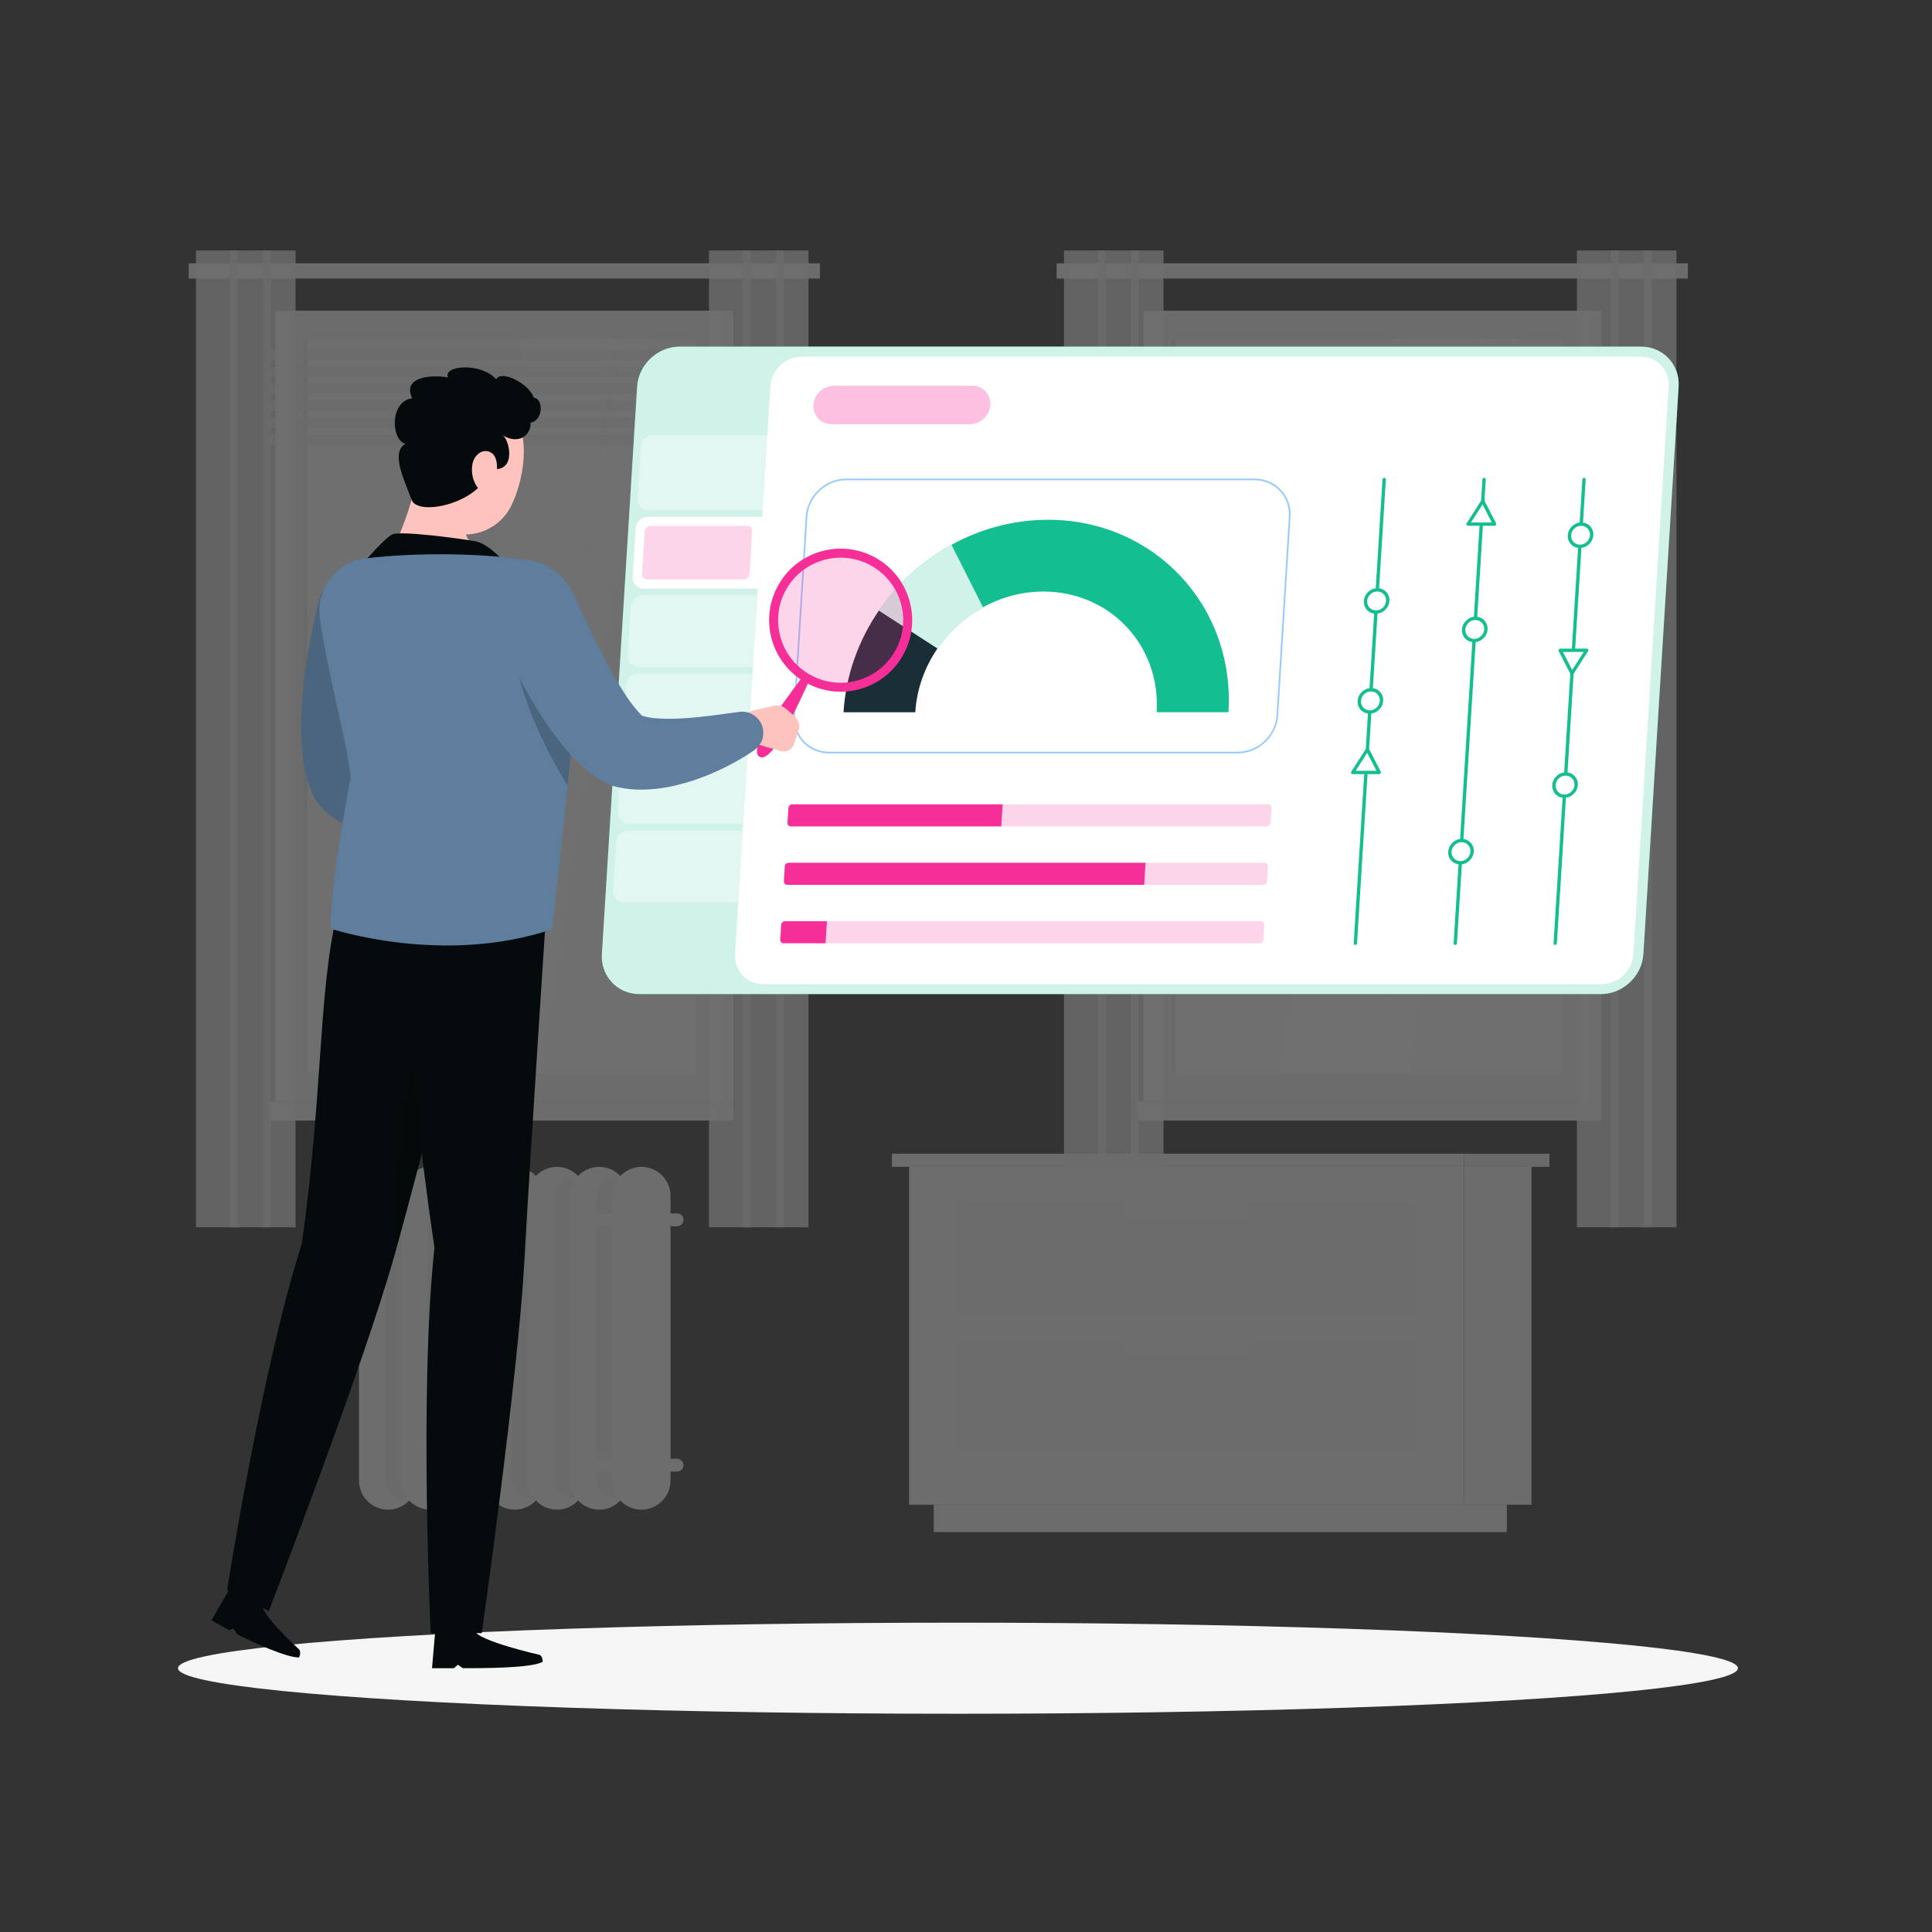 <svg xmlns="http://www.w3.org/2000/svg" id="Layer_1" viewBox="0 0 1080 1080"><rect x="0" y="0" width="1080" height="1080" fill="#333333" stroke="none"/><defs><style>      .cls-1 {        fill: #5f7e9e;      }      .cls-2, .cls-3 {        fill: #fafafa;      }      .cls-4 {        opacity: .6;      }      .cls-4, .cls-5 {        fill: #ececec;      }      .cls-6, .cls-7 {        fill: #f0f0f0;      }      .cls-8, .cls-9 {        opacity: .3;      }      .cls-10, .cls-11, .cls-12 {        fill: #fff;      }      .cls-13, .cls-14, .cls-9 {        fill: #f62e98;      }      .cls-7, .cls-3, .cls-11 {        opacity: .8;      }      .cls-15 {        fill: #1a2e35;      }      .cls-14, .cls-16 {        opacity: .2;      }      .cls-17 {        fill: #007cff;      }      .cls-17, .cls-12 {        opacity: .4;      }      .cls-18 {        fill: #e7e7e7;      }      .cls-19 {        fill: #13be91;      }      .cls-20 {        fill: #f5f5f5;      }      .cls-21 {        fill: #050b0c;      }      .cls-22 {        fill: #ffc3bd;      }    </style></defs><g class="cls-8"><g><g><rect class="cls-18" x="650.4" y="173.69" width="244.68" height="442.15" transform="translate(1545.48 789.54) rotate(180)"></rect><rect class="cls-6" x="639.11" y="173.69" width="250.7" height="442.15" transform="translate(1528.91 789.54) rotate(180)"></rect><rect class="cls-18" x="650.4" y="615.84" width="244.68" height="10.49" transform="translate(1545.48 1242.18) rotate(180)"></rect><rect class="cls-6" x="635.04" y="615.84" width="250.7" height="10.49" transform="translate(1520.78 1242.18) rotate(180)"></rect><rect class="cls-2" x="559.19" y="285.23" width="410.54" height="219.08" transform="translate(1159.22 -369.69) rotate(90)"></rect><polygon class="cls-10" points="716.88 600.04 778.56 189.5 822.35 189.5 760.67 600.04 716.88 600.04"></polygon><polygon class="cls-10" points="723.83 600.04 785.51 189.5 829.3 189.5 767.63 600.04 723.83 600.04"></polygon><polygon class="cls-10" points="770.08 600.04 831.76 189.5 848.83 189.5 787.16 600.04 770.08 600.04"></polygon><rect class="cls-18" x="450.65" y="393.77" width="410.54" height="2.01" transform="translate(1050.69 -261.15) rotate(90)"></rect><polygon class="cls-4" points="635.37 201.41 880.05 201.41 881.51 195.64 636.82 195.64 635.37 201.41"></polygon><polygon class="cls-4" points="635.37 210.87 880.05 210.87 881.51 205.1 636.82 205.1 635.37 210.87"></polygon><polygon class="cls-4" points="635.37 220.33 880.05 220.33 881.51 214.57 636.82 214.57 635.37 220.33"></polygon><polygon class="cls-4" points="635.37 229.79 880.05 229.79 881.51 224.03 636.82 224.03 635.37 229.79"></polygon><polygon class="cls-4" points="635.37 239.26 880.05 239.26 881.51 233.49 636.82 233.49 635.37 239.26"></polygon><polygon class="cls-4" points="635.37 248.72 880.05 248.72 881.51 242.95 636.82 242.95 635.37 248.72"></polygon></g><rect class="cls-6" x="590.66" y="147.18" width="352.87" height="8.53"></rect><g><g><rect class="cls-3" x="918.61" y="140" width="18.55" height="546.08"></rect><rect class="cls-7" x="918.61" y="140" width="4.8" height="546.08"></rect></g><g><rect class="cls-3" x="900.06" y="140" width="18.55" height="546.08"></rect><rect class="cls-7" x="900.06" y="140" width="4.8" height="546.08"></rect></g><rect class="cls-3" x="881.51" y="140" width="18.55" height="546.08"></rect></g><g><g><rect class="cls-3" x="631.85" y="140" width="18.55" height="546.08"></rect><rect class="cls-7" x="631.85" y="140" width="4.8" height="546.08"></rect></g><g><rect class="cls-3" x="613.3" y="140" width="18.55" height="546.08"></rect><rect class="cls-7" x="613.3" y="140" width="4.8" height="546.08"></rect></g><rect class="cls-3" x="594.75" y="140" width="18.55" height="546.08"></rect></g></g><g><g><rect class="cls-18" x="165.22" y="173.69" width="244.68" height="442.15" transform="translate(575.12 789.54) rotate(180)"></rect><rect class="cls-6" x="153.93" y="173.69" width="250.7" height="442.15" transform="translate(558.55 789.54) rotate(180)"></rect><rect class="cls-18" x="165.22" y="615.84" width="244.68" height="10.49" transform="translate(575.12 1242.18) rotate(180)"></rect><rect class="cls-6" x="149.86" y="615.84" width="250.7" height="10.49" transform="translate(550.42 1242.18) rotate(180)"></rect><rect class="cls-2" x="74.01" y="285.23" width="410.54" height="219.08" transform="translate(674.04 115.49) rotate(90)"></rect><polygon class="cls-10" points="231.7 600.04 293.38 189.5 337.17 189.5 275.49 600.04 231.7 600.04"></polygon><polygon class="cls-10" points="238.65 600.04 300.33 189.5 344.12 189.5 282.45 600.04 238.65 600.04"></polygon><polygon class="cls-10" points="284.9 600.04 346.58 189.5 363.65 189.5 301.98 600.04 284.9 600.04"></polygon><rect class="cls-18" x="-34.53" y="393.77" width="410.54" height="2.01" transform="translate(565.51 224.03) rotate(90)"></rect><polygon class="cls-4" points="150.19 201.41 394.87 201.41 396.33 195.64 151.64 195.64 150.19 201.41"></polygon><polygon class="cls-4" points="150.19 210.87 394.87 210.87 396.33 205.1 151.64 205.1 150.19 210.87"></polygon><polygon class="cls-4" points="150.19 220.33 394.87 220.33 396.33 214.57 151.64 214.57 150.19 220.33"></polygon><polygon class="cls-4" points="150.19 229.79 394.87 229.79 396.33 224.03 151.64 224.03 150.19 229.79"></polygon><polygon class="cls-4" points="150.19 239.26 394.87 239.26 396.33 233.49 151.64 233.49 150.19 239.26"></polygon><polygon class="cls-4" points="150.19 248.72 394.87 248.72 396.33 242.95 151.64 242.95 150.19 248.72"></polygon></g><rect class="cls-6" x="105.48" y="147.18" width="352.87" height="8.53"></rect><g><g><rect class="cls-3" x="433.43" y="140" width="18.55" height="546.08"></rect><rect class="cls-7" x="433.43" y="140" width="4.8" height="546.08"></rect></g><g><rect class="cls-3" x="414.88" y="140" width="18.55" height="546.08"></rect><rect class="cls-7" x="414.88" y="140" width="4.8" height="546.08"></rect></g><rect class="cls-3" x="396.33" y="140" width="18.55" height="546.08"></rect></g><g><g><rect class="cls-3" x="146.67" y="140" width="18.55" height="546.08"></rect><rect class="cls-7" x="146.67" y="140" width="4.8" height="546.08"></rect></g><g><rect class="cls-3" x="128.12" y="140" width="18.55" height="546.08"></rect><rect class="cls-7" x="128.12" y="140" width="4.8" height="546.08"></rect></g><rect class="cls-3" x="109.57" y="140" width="18.55" height="546.08"></rect></g></g><g><g><rect class="cls-6" x="818.31" y="652.28" width="37.81" height="188.89" transform="translate(1674.44 1493.45) rotate(180)"></rect><rect class="cls-6" x="521.97" y="841.17" width="320.36" height="15.27" transform="translate(1364.3 1697.61) rotate(180)"></rect><rect class="cls-20" x="508.17" y="652.28" width="310.14" height="188.89"></rect><rect class="cls-6" x="536.42" y="672.29" width="253.64" height="62.82"></rect><rect class="cls-6" x="536.42" y="749.52" width="253.64" height="62.82"></rect><path class="cls-20" d="M633.18,680.95h60.13c2.98,0,5.42-2.44,5.42-5.42h0c0-2.98-2.44-5.42-5.42-5.42h-60.13c-2.98,0-5.42,2.44-5.42,5.42h0c0,2.98,2.44,5.42,5.42,5.42Z"></path><path class="cls-20" d="M633.18,758.18h60.13c2.98,0,5.42-2.44,5.42-5.42h0c0-2.98-2.44-5.42-5.42-5.42h-60.13c-2.98,0-5.42,2.44-5.42,5.42h0c0,2.98,2.44,5.42,5.42,5.42Z"></path></g><rect class="cls-6" x="498.59" y="644.91" width="319.72" height="7.37" transform="translate(1316.91 1297.19) rotate(180)"></rect><rect class="cls-18" x="818.31" y="644.91" width="47.85" height="7.37"></rect></g><g><g><path class="cls-20" d="M216.93,843.91h0c-8.94,0-16.25-7.31-16.25-16.25v-159.13c0-8.94,7.31-16.25,16.25-16.25h0c8.94,0,16.25,7.31,16.25,16.25v159.13c0,8.94-7.31,16.25-16.25,16.25Z"></path><path class="cls-5" d="M226.23,837.51h0c-6.04,0-10.98-4.94-10.98-10.98v-156.86c0-6.04,4.94-10.98,10.98-10.98h0c6.04,0,10.98,4.94,10.98,10.98v156.86c0,6.04-4.94,10.98-10.98,10.98Z"></path></g><g><path class="cls-20" d="M240.54,843.91h0c-8.94,0-16.25-7.31-16.25-16.25v-159.13c0-8.94,7.31-16.25,16.25-16.25h0c8.94,0,16.25,7.31,16.25,16.25v159.13c0,8.94-7.31,16.25-16.25,16.25Z"></path><path class="cls-5" d="M249.84,837.51h0c-6.04,0-10.98-4.94-10.98-10.98v-156.86c0-6.04,4.94-10.98,10.98-10.98h0c6.04,0,10.98,4.94,10.98,10.98v156.86c0,6.04-4.94,10.98-10.98,10.98Z"></path></g><g><rect class="cls-20" x="247.89" y="652.28" width="32.5" height="191.63" rx="16.25" ry="16.25"></rect><path class="cls-5" d="M273.45,837.51h0c-6.04,0-10.98-4.94-10.98-10.98v-156.86c0-6.04,4.94-10.98,10.98-10.98h0c6.04,0,10.98,4.94,10.98,10.98v156.86c0,6.04-4.94,10.98-10.98,10.98Z"></path></g><g><path class="cls-20" d="M287.75,843.91h0c-8.94,0-16.25-7.31-16.25-16.25v-159.13c0-8.94,7.31-16.25,16.25-16.25h0c8.94,0,16.25,7.31,16.25,16.25v159.13c0,8.94-7.31,16.25-16.25,16.25Z"></path><path class="cls-5" d="M297.06,837.51h0c-6.04,0-10.98-4.94-10.98-10.98v-156.86c0-6.04,4.94-10.98,10.98-10.98h0c6.04,0,10.98,4.94,10.98,10.98v156.86c0,6.04-4.94,10.98-10.98,10.98Z"></path></g><g><path class="cls-20" d="M311.36,843.91h0c-8.94,0-16.25-7.31-16.25-16.25v-159.13c0-8.94,7.31-16.25,16.25-16.25h0c8.94,0,16.25,7.31,16.25,16.25v159.13c0,8.94-7.31,16.25-16.25,16.25Z"></path><path class="cls-5" d="M320.67,837.51h0c-6.04,0-10.98-4.94-10.98-10.98v-156.86c0-6.04,4.94-10.98,10.98-10.98h0c6.04,0,10.98,4.94,10.98,10.98v156.86c0,6.04-4.94,10.98-10.98,10.98Z"></path></g><g><path class="cls-20" d="M334.97,843.91h0c-8.94,0-16.25-7.31-16.25-16.25v-159.13c0-8.94,7.31-16.25,16.25-16.25h0c8.94,0,16.25,7.31,16.25,16.25v159.13c0,8.94-7.31,16.25-16.25,16.25Z"></path><path class="cls-5" d="M344.27,837.51h0c-6.04,0-10.98-4.94-10.98-10.98v-156.86c0-6.04,4.94-10.98,10.98-10.98h0c6.04,0,10.98,4.94,10.98,10.98v156.86c0,6.04-4.94,10.98-10.98,10.98Z"></path></g><path class="cls-20" d="M358.58,843.91h0c-8.94,0-16.25-7.31-16.25-16.25v-159.13c0-8.94,7.31-16.25,16.25-16.25h0c8.94,0,16.25,7.31,16.25,16.25v159.13c0,8.94-7.31,16.25-16.25,16.25Z"></path><rect class="cls-20" x="327.23" y="815.41" width="54.87" height="7.2" rx="3.6" ry="3.6"></rect><path class="cls-20" d="M378.5,685.49h-47.67c-1.98,0-3.6-1.62-3.6-3.6h0c0-1.98,1.62-3.6,3.6-3.6h47.67c1.98,0,3.6,1.62,3.6,3.6h0c0,1.98-1.62,3.6-3.6,3.6Z"></path></g></g><ellipse id="_x3C_Path_x3E_" class="cls-20" cx="535.5" cy="932.54" rx="436.01" ry="25.46"></ellipse><g><g><path class="cls-19" d="M894.93,555.7H357.42c-12.29,0-21.72-10.05-20.96-22.34l19.7-317.25c.76-12.29,11.44-22.34,23.73-22.34h537.51c12.29,0,21.72,10.06,20.96,22.34l-19.7,317.25c-.76,12.29-11.44,22.34-23.73,22.34Z"></path><path class="cls-11" d="M894.93,555.7H357.42c-12.29,0-21.72-10.05-20.96-22.34l19.7-317.25c.76-12.29,11.44-22.34,23.73-22.34h537.51c12.29,0,21.72,10.06,20.96,22.34l-19.7,317.25c-.76,12.29-11.44,22.34-23.73,22.34Z"></path></g><path class="cls-12" d="M426.35,285.17h-64.01c-3.5,0-6.16-2.84-5.95-6.34l1.82-29.31c.22-3.5,3.23-6.34,6.73-6.34h64.01l-2.61,41.98Z"></path><path class="cls-10" d="M917.05,199.34h-468.62c-9.26,0-17.22,7.5-17.8,16.76l-4.52,72.8h-64.01c-3.5,0-6.51,2.84-6.73,6.34l-1.7,27.44c-.22,3.5,2.44,6.34,5.95,6.34h64.01l-12.69,204.34c-.57,9.26,6.46,16.76,15.72,16.76h468.62c9.26,0,17.22-7.5,17.8-16.76l19.7-317.25c.57-9.26-6.46-16.76-15.72-16.76Z"></path><path class="cls-12" d="M420.9,372.86h-64.01c-3.5,0-6.16-2.84-5.95-6.34l1.7-27.44c.22-3.5,3.23-6.34,6.73-6.34h64.01l-2.49,40.12Z"></path><path class="cls-12" d="M418.18,416.71h-64.01c-3.5,0-6.16-2.84-5.95-6.34l1.7-27.44c.22-3.5,3.23-6.34,6.73-6.34h64.01l-2.49,40.12Z"></path><path class="cls-12" d="M415.46,460.56h-64.01c-3.5,0-6.16-2.84-5.95-6.34l1.7-27.44c.22-3.5,3.23-6.34,6.73-6.34h64.01l-2.49,40.12Z"></path><path class="cls-12" d="M412.74,504.4h-64.01c-3.5,0-6.16-2.84-5.95-6.34l1.7-27.44c.22-3.5,3.23-6.34,6.73-6.34h64.01l-2.49,40.12Z"></path><path class="cls-14" d="M361.5,323.9c-.75,0-1.42-.28-1.9-.79-.48-.52-.73-1.21-.68-1.97l1.5-24.1c.1-1.65,1.58-3.04,3.22-3.04h54.26c.75,0,1.42.28,1.91.8.48.52.72,1.21.68,1.96l-1.5,24.1c-.1,1.65-1.58,3.04-3.22,3.04h-54.26Z"></path><path class="cls-9" d="M542.19,237.14h-77.38c-5.92,0-10.46-4.84-10.09-10.76h0c.37-5.92,5.51-10.76,11.43-10.76h77.38c5.92,0,10.46,4.84,10.09,10.76h0c-.37,5.92-5.51,10.76-11.43,10.76Z"></path><g><path class="cls-17" d="M691.87,421.17h-228.38c-11.76,0-20.73-9.57-20-21.33l6.89-110.96c.73-11.76,10.89-21.33,22.65-21.33h228.38c11.76,0,20.74,9.57,20,21.33l-6.89,110.96c-.73,11.76-10.89,21.33-22.65,21.33ZM472.97,268.48c-11.25,0-20.97,9.15-21.66,20.4l-6.89,110.96c-.7,11.25,7.88,20.4,19.13,20.4h228.38c11.25,0,20.97-9.15,21.66-20.4l6.89-110.96c.7-11.25-7.88-20.4-19.13-20.4h-228.38Z"></path><g><g><path class="cls-19" d="M491.28,341.35l32.76,21.19c6.55-9.56,15.32-17.51,25.47-23.08l-17.61-34.91c-16.2,8.88-30.19,21.56-40.63,36.8Z"></path><path class="cls-11" d="M491.28,341.35l32.76,21.19c6.55-9.56,15.32-17.51,25.47-23.08l-17.61-34.91c-16.2,8.88-30.19,21.56-40.63,36.8Z"></path></g><path class="cls-15" d="M471.52,398.15h40.13c.81-13.08,5.3-25.28,12.39-35.62l-32.76-21.19c-11.3,16.49-18.46,35.95-19.75,56.8Z"></path><path class="cls-19" d="M585.79,290.56c-19.28,0-37.68,5.1-53.88,13.98l17.61,34.91c10.16-5.57,21.7-8.77,33.79-8.77,37.26,0,65.58,30.2,63.27,67.46h40.13c3.69-59.42-41.49-107.59-100.91-107.59Z"></path></g></g><g><path class="cls-13" d="M559.74,461.98h-117.6c-1.13,0-1.99-.91-1.92-2.04l.51-8.27c.07-1.13,1.04-2.04,2.17-2.04h117.6l-.77,12.36Z"></path><path class="cls-14" d="M559.74,461.98h148.41c1.13,0,2.1-.91,2.17-2.04l.51-8.27c.07-1.13-.79-2.04-1.92-2.04h-148.41l-.77,12.36Z"></path><path class="cls-13" d="M639.62,494.64h-199.51c-1.13,0-1.99-.91-1.92-2.04l.51-8.27c.07-1.13,1.04-2.04,2.17-2.04h199.51l-.77,12.36Z"></path><path class="cls-14" d="M639.62,494.64h66.5c1.13,0,2.1-.91,2.17-2.04l.51-8.27c.07-1.13-.79-2.04-1.92-2.04h-66.5l-.77,12.36Z"></path><path class="cls-13" d="M461.52,527.31h-23.43c-1.13,0-1.99-.91-1.92-2.04l.51-8.27c.07-1.13,1.04-2.04,2.17-2.04h23.43l-.77,12.36Z"></path><path class="cls-14" d="M461.52,527.31h242.58c1.13,0,2.1-.91,2.17-2.04l.51-8.27c.07-1.13-.79-2.04-1.92-2.04h-242.58l-.77,12.36Z"></path></g><g><path class="cls-19" d="M757.6,528.24c-.51,0-.91-.42-.87-.93l16.1-259.3c.03-.51.47-.93.99-.93s.91.42.87.93l-16.1,259.3c-.03.51-.47.93-.99.93Z"></path><g><path class="cls-10" d="M775.75,335.93c-.21,3.43-3.16,6.21-6.59,6.21s-6.03-2.78-5.82-6.21c.21-3.43,3.16-6.21,6.59-6.21s6.03,2.78,5.82,6.21Z"></path><path class="cls-19" d="M769.1,343.07c-3.94,0-6.94-3.2-6.7-7.14.24-3.94,3.65-7.14,7.58-7.14s6.94,3.2,6.7,7.14c-.24,3.94-3.65,7.14-7.58,7.14ZM769.87,330.66c-2.91,0-5.42,2.37-5.6,5.28-.18,2.91,2.04,5.28,4.95,5.28s5.42-2.37,5.6-5.28c.18-2.91-2.04-5.28-4.95-5.28Z"></path></g><g><path class="cls-10" d="M772.28,391.79c-.21,3.43-3.16,6.21-6.59,6.21s-6.03-2.78-5.82-6.21c.21-3.43,3.16-6.21,6.59-6.21s6.03,2.78,5.82,6.21Z"></path><path class="cls-19" d="M765.63,398.93c-3.94,0-6.94-3.2-6.7-7.14.24-3.94,3.65-7.14,7.58-7.14s6.94,3.2,6.7,7.14c-.24,3.94-3.65,7.14-7.58,7.14ZM766.4,386.52c-2.91,0-5.42,2.37-5.6,5.28s2.04,5.28,4.95,5.28,5.42-2.37,5.6-5.28c.18-2.91-2.04-5.28-4.95-5.28Z"></path></g><g><polygon class="cls-10" points="764.39 418.96 756.17 431.81 771.01 431.81 764.39 418.96"></polygon><path class="cls-19" d="M770.95,432.74h-14.84c-.33,0-.63-.18-.78-.47-.15-.29-.13-.64.06-.93l8.22-12.85c.37-.57,1.32-.57,1.61,0l6.62,12.85c.15.29.13.64-.06.93-.18.29-.5.47-.84.47ZM757.84,430.88h11.61l-5.18-10.06-6.43,10.06Z"></path></g><path class="cls-19" d="M869.32,528.24c-.51,0-.91-.42-.87-.93l16.1-259.3c.03-.51.47-.93.99-.93s.91.42.87.93l-16.1,259.3c-.03.51-.47.93-.99.93Z"></path><g><path class="cls-10" d="M881.08,438.87c.21-3.43-2.39-6.21-5.82-6.21s-6.38,2.78-6.59,6.21c-.21,3.43,2.39,6.21,5.82,6.21s6.38-2.78,6.59-6.21Z"></path><path class="cls-19" d="M874.43,446c-3.94,0-6.94-3.2-6.7-7.14.24-3.94,3.65-7.14,7.58-7.14s6.94,3.2,6.69,7.14c-.24,3.94-3.65,7.14-7.58,7.14ZM875.2,433.59c-2.91,0-5.42,2.37-5.6,5.28-.18,2.91,2.04,5.28,4.95,5.28s5.42-2.37,5.6-5.28-2.04-5.28-4.95-5.28Z"></path></g><g><path class="cls-10" d="M889.75,299.19c.21-3.43-2.39-6.21-5.82-6.21s-6.38,2.78-6.59,6.21c-.21,3.43,2.39,6.21,5.82,6.21s6.38-2.78,6.59-6.21Z"></path><path class="cls-19" d="M883.1,306.33c-3.94,0-6.94-3.2-6.7-7.14.24-3.94,3.65-7.14,7.58-7.14s6.94,3.2,6.7,7.14c-.24,3.94-3.65,7.14-7.58,7.14ZM883.87,293.91c-2.91,0-5.42,2.37-5.6,5.28-.18,2.91,2.04,5.28,4.95,5.28s5.42-2.37,5.6-5.28c.18-2.91-2.04-5.28-4.95-5.28Z"></path></g><g><polygon class="cls-10" points="878.75 376.37 872.13 363.52 886.97 363.52 878.75 376.37"></polygon><path class="cls-19" d="M878.7,377.3c-.33,0-.63-.18-.78-.47l-6.62-12.85c-.15-.29-.13-.64.06-.93.18-.29.5-.47.84-.47h14.84c.33,0,.63.18.78.47.15.29.13.64-.06.93l-8.22,12.85c-.18.29-.5.47-.84.47ZM873.69,364.45l5.18,10.06,6.43-10.06h-11.61Z"></path></g><path class="cls-19" d="M813.46,528.24c-.51,0-.91-.42-.87-.93l16.1-259.3c.03-.51.47-.93.99-.93s.91.42.87.93l-16.1,259.3c-.03.51-.47.93-.99.93Z"></path><g><path class="cls-10" d="M830.62,351.86c-.21,3.43-3.16,6.21-6.59,6.21s-6.03-2.78-5.82-6.21c.21-3.43,3.16-6.21,6.59-6.21s6.03,2.78,5.82,6.21Z"></path><path class="cls-19" d="M823.97,359c-3.94,0-6.94-3.2-6.7-7.14.24-3.94,3.65-7.14,7.58-7.14s6.94,3.2,6.7,7.14c-.24,3.94-3.65,7.14-7.58,7.14ZM824.74,346.59c-2.91,0-5.42,2.37-5.6,5.28-.18,2.91,2.04,5.28,4.95,5.28s5.42-2.37,5.6-5.28c.18-2.91-2.04-5.28-4.95-5.28Z"></path></g><g><path class="cls-10" d="M822.91,476.08c-.21,3.43-3.16,6.21-6.59,6.21s-6.03-2.78-5.82-6.21c.21-3.43,3.16-6.21,6.59-6.21s6.03,2.78,5.82,6.21Z"></path><path class="cls-19" d="M816.26,483.21c-3.94,0-6.94-3.2-6.69-7.14.24-3.93,3.65-7.14,7.58-7.14s6.94,3.2,6.7,7.14c-.24,3.94-3.65,7.14-7.58,7.14ZM817.03,470.8c-2.91,0-5.42,2.37-5.6,5.28-.18,2.91,2.04,5.28,4.95,5.28s5.42-2.37,5.6-5.28c.18-2.91-2.04-5.28-4.95-5.28Z"></path></g><g><polygon class="cls-10" points="828.87 280.13 820.65 292.98 835.49 292.98 828.87 280.13"></polygon><path class="cls-19" d="M835.43,293.91h-14.84c-.33,0-.63-.18-.78-.47-.15-.29-.13-.64.06-.93l8.22-12.85c.37-.58,1.32-.58,1.61,0l6.62,12.85c.15.29.13.64-.06.93-.18.29-.5.47-.84.47ZM822.32,292.05h11.61l-5.18-10.06-6.43,10.06Z"></path></g></g></g><g><g><path class="cls-1" d="M224.13,346.89l-2.28,10.96-2.24,11.23c-1.47,7.48-2.74,14.95-3.89,22.27-.57,3.67-1.02,7.29-1.41,10.86-.44,3.57-.73,7.04-.9,10.38-.2,3.34-.14,6.51-.03,9.18.08,2.63.57,4.88.46,5.13l-1.5-2.59c-.69-.68-1.91-1.3-2.12-1.01-.24.22.58.81,2.02,1.19,1.42.38,3.44.66,5.65.78,2.23.11,4.68,0,7.25-.18,5.14-.35,10.66-1.21,16.27-2.25,2.8-.53,5.65-1.08,8.49-1.72l8.41-1.82,1.12-.24c6.37-1.38,12.65,2.66,14.03,9.03,1.01,4.67-.9,9.3-4.5,11.98l-4.19,3.11-4.16,2.82c-2.81,1.8-5.68,3.55-8.64,5.17-5.93,3.25-12.17,6.13-19.04,8.51-3.44,1.17-7.06,2.15-10.95,2.94-3.91.76-8.07,1.34-12.78,1.23-4.69-.11-10-.72-15.87-3.02-5.83-2.2-12.05-6.81-16.18-12.61-.44-.62-.83-1.26-1.17-1.92l-.33-.67c-3.54-7.04-4.75-12.76-5.75-18.08-.95-5.3-1.25-10.18-1.44-14.88-.16-4.7-.15-9.27.01-13.72.21-4.45.52-8.83.93-13.15.77-8.64,2.05-17.06,3.51-25.4.77-4.16,1.54-8.31,2.48-12.43.46-2.06.91-4.13,1.43-6.19l1.65-6.37c3.26-12.59,16.1-20.15,28.69-16.9,12.2,3.16,19.69,15.32,17.17,27.53l-.18.85Z"></path><path class="cls-16" d="M224.13,346.89l-2.28,10.96-2.24,11.23c-1.47,7.48-2.74,14.95-3.89,22.27-.57,3.67-1.02,7.29-1.41,10.86-.44,3.57-.73,7.04-.9,10.38-.2,3.34-.14,6.51-.03,9.18.08,2.63.57,4.88.46,5.13l-1.5-2.59c-.69-.68-1.91-1.3-2.12-1.01-.24.22.58.81,2.02,1.19,1.42.38,3.44.66,5.65.78,2.23.11,4.68,0,7.25-.18,5.14-.35,10.66-1.21,16.27-2.25,2.8-.53,5.65-1.08,8.49-1.72l8.41-1.82,1.12-.24c6.37-1.38,12.65,2.66,14.03,9.03,1.01,4.67-.9,9.3-4.5,11.98l-4.19,3.11-4.16,2.82c-2.81,1.8-5.68,3.55-8.64,5.17-5.93,3.25-12.17,6.13-19.04,8.51-3.44,1.17-7.06,2.15-10.95,2.94-3.91.76-8.07,1.34-12.78,1.23-4.69-.11-10-.72-15.87-3.02-5.83-2.2-12.05-6.81-16.18-12.61-.44-.62-.83-1.26-1.17-1.92l-.33-.67c-3.54-7.04-4.75-12.76-5.75-18.08-.95-5.3-1.25-10.18-1.44-14.88-.16-4.7-.15-9.27.01-13.72.21-4.45.52-8.83.93-13.15.77-8.64,2.05-17.06,3.51-25.4.77-4.16,1.54-8.31,2.48-12.43.46-2.06.91-4.13,1.43-6.19l1.65-6.37c3.26-12.59,16.1-20.15,28.69-16.9,12.2,3.16,19.69,15.32,17.17,27.53l-.18.85Z"></path></g><path class="cls-21" d="M167.23,922.05s-21.29-19.31-20.82-25.41l-17.69-9.06-10.52,18.17,9.77,5.47,2.65-.81,1.78,3.08c8.82,4.52,28.07,13.29,34.8,13.04,1.3-2.92.03-4.49.03-4.49Z"></path><path class="cls-21" d="M168.74,695.03c12.87-92.12,8.67-148.13,22.17-193.53l83.66-6.73s-37.08,146.16-54.08,207.02c-17.07,61.09-70.23,198.84-70.23,198.84l-23.29-11.92s19.11-122.4,41.76-193.67Z"></path><path class="cls-16" d="M236.98,562.9c-5.7,13.17-16.8,97.66-16.75,139.85.09-.31.18-.65.27-.96,5.97-21.38,14.43-53.32,22.89-85.75l-6.4-53.14Z"></path><path class="cls-21" d="M301.63,925.08s-34.7-7.87-36.29-13.52h-22.02s-1.83,20.97-1.83,20.97h12.23l2.26-1.93,2.72,1.93c9.91,0,38.51.08,44.67-3.59.05-3.17-1.75-3.86-1.75-3.86Z"></path><path class="cls-21" d="M242.87,697.61c-18.38-124.84-18.38-202.12-18.38-202.12l81.86-1.32s-9.83,148.87-13.25,211.23c-3.55,64.83-23.79,207.52-23.79,207.52h-28.54s-6.53-135.15,2.08-215.31Z"></path><path class="cls-22" d="M233.99,261.13c-3.88,24.47-10.95,37.62-15.69,49.78,8.26,7.68,25.94,17.21,43.78,16.95,17.84-.26,14.58-12.33,9.79-18.54-12.78-6.45-13.28-12.97-10.16-18.7l-27.73-29.49Z"></path><path class="cls-21" d="M203.4,314.38s11.39-13.39,15.87-15.63c4.49-2.24,38.52,2.36,46.56,3.85,8.04,1.5,17.81,13.46,17.81,13.46l-80.24-1.68Z"></path><path class="cls-22" d="M236.83,242.66c-3.23,20.06-6.14,31.65,1.61,43.97,11.66,18.53,38.21,14.74,47.39-4,8.26-16.87,12.15-46.84-5.52-58.9-17.41-11.89-40.25-1.13-43.48,18.93Z"></path><path class="cls-21" d="M273.27,261.87c16.24,3.5,11.51-16.56,7.64-18.56,9.74,5.86,16.23-.93,15.64-7.05,7.46-1.25,7.08-13.62,1.96-13.87-3.25-8.5-18.38-15.62-21.18-10.37-8.17-9.49-30.02-7.87-26.84-1-8.32-1.62-25.98-.87-20.06,11.62-12.62,1.62-12.02,23.22-3.78,25.47-8.62,4.77-.28,21.05,3.43,31.26,3.63,10.01,40.77,1.12,43.2-17.5Z"></path><path class="cls-22" d="M264.02,259.82c-.74,4.8.56,9.32,2.67,12.27,3.17,4.44,8.07,1.68,9.97-3.73,1.71-4.87,2.12-13.05-2.4-15.5-4.45-2.41-9.39,1.48-10.24,6.96Z"></path><path class="cls-1" d="M204.55,312.13c27.66-3.41,66.89-3.1,92.93,1.45,13.26,2.31,23.2,13.39,24.29,26.8,3.23,39.73-5.55,109.18-13.14,179.08-61.28,20.56-123.49-.28-123.49-.28-1.37-14.11,6.23-60.31,10.97-84.98-3.48-25.47-12.31-54.64-17.3-88.47-2.42-16.42,9.26-31.57,25.74-33.6Z"></path><path class="cls-16" d="M287.78,367.76c4.17,23.93,17.43,52.44,29.54,71.3,1.66-16.53,3.05-32.28,3.95-46.79l-33.49-24.52Z"></path><g><path class="cls-13" d="M490.38,312.32c-18.99-11.29-43.53-5.05-54.82,13.94-10.88,18.29-5.44,41.72,11.95,53.5-4.01,5.4-15.7,21.27-19.33,27.37-4.4,7.4-6.75,14.06-3.64,15.9,3.1,1.85,7.83-3.39,12.23-10.8,3.63-6.1,11.99-23.95,14.82-30.05,18.66,9.67,41.83,3.25,52.71-15.05,11.29-18.99,5.06-43.52-13.92-54.81ZM499.98,364.57c-9.87,16.6-31.32,22.04-47.91,12.18-16.6-9.87-22.06-31.32-12.19-47.92,9.87-16.6,31.32-22.04,47.92-12.17,16.59,9.86,22.05,31.31,12.18,47.91Z"></path><path class="cls-14" d="M501.61,365.54c-10.41,17.5-33.03,23.24-50.51,12.84-17.5-10.41-23.26-33.02-12.86-50.52,10.41-17.5,33.03-23.24,50.53-12.83,17.49,10.4,23.25,33.01,12.84,50.52Z"></path></g><path class="cls-22" d="M444.26,400.53l-4.87-4.32c-1.83-1.62-4.33-2.26-6.72-1.72l-11.15,2.56c-4.46,1.02-8.14,4.14-9.89,8.37l-1.08,2.62c7.58,7.72,21.47,10.47,21.47,10.47l3.87,1.22c3.45,1.09,6.95-.63,8.04-3.95l2.52-7.64c.87-2.64,0-5.67-2.2-7.61Z"></path><path class="cls-1" d="M320.68,332.23l4.54,9.87,4.75,10.07c3.17,6.69,6.52,13.25,9.87,19.61,1.69,3.17,3.43,6.27,5.21,9.24,1.73,3,3.52,5.88,5.32,8.53,1.78,2.66,3.66,5.06,5.28,7.01,1.58,1.95,3.21,3.33,3.23,3.55l-2.77-1.13c1.81,1,5.49,2.11,9.8,2.47,4.31.39,9.25.5,14.33.18,5.11-.22,10.41-.76,15.79-1.4,2.69-.33,5.42-.65,8.13-1.06l8.03-1.08,1.12-.15c6.47-.87,12.43,3.67,13.3,10.14.63,4.64-1.54,9.02-5.2,11.45l-4.1,2.7-4.03,2.44c-2.72,1.54-5.47,3.05-8.29,4.43-2.83,1.36-5.7,2.7-8.65,3.92-2.96,1.19-5.98,2.31-9.08,3.36-6.24,1.96-12.77,3.71-20,4.5-7.19.78-15.21,1.01-24.43-1.49-.59-.16-1.15-.37-1.69-.62l-1.08-.52c-7.01-3.33-11.45-7.09-15.43-10.67-3.94-3.6-7.09-7.25-10.06-10.84-5.9-7.19-10.73-14.39-15.17-21.68-4.48-7.25-8.41-14.62-12.13-22.04-1.82-3.73-3.64-7.44-5.3-11.24-.84-1.89-1.68-3.79-2.48-5.71l-2.41-6.01c-4.84-12.07,1.01-25.78,13.08-30.62,11.69-4.69,24.91.65,30.13,11.95l.39.84Z"></path></g></svg>